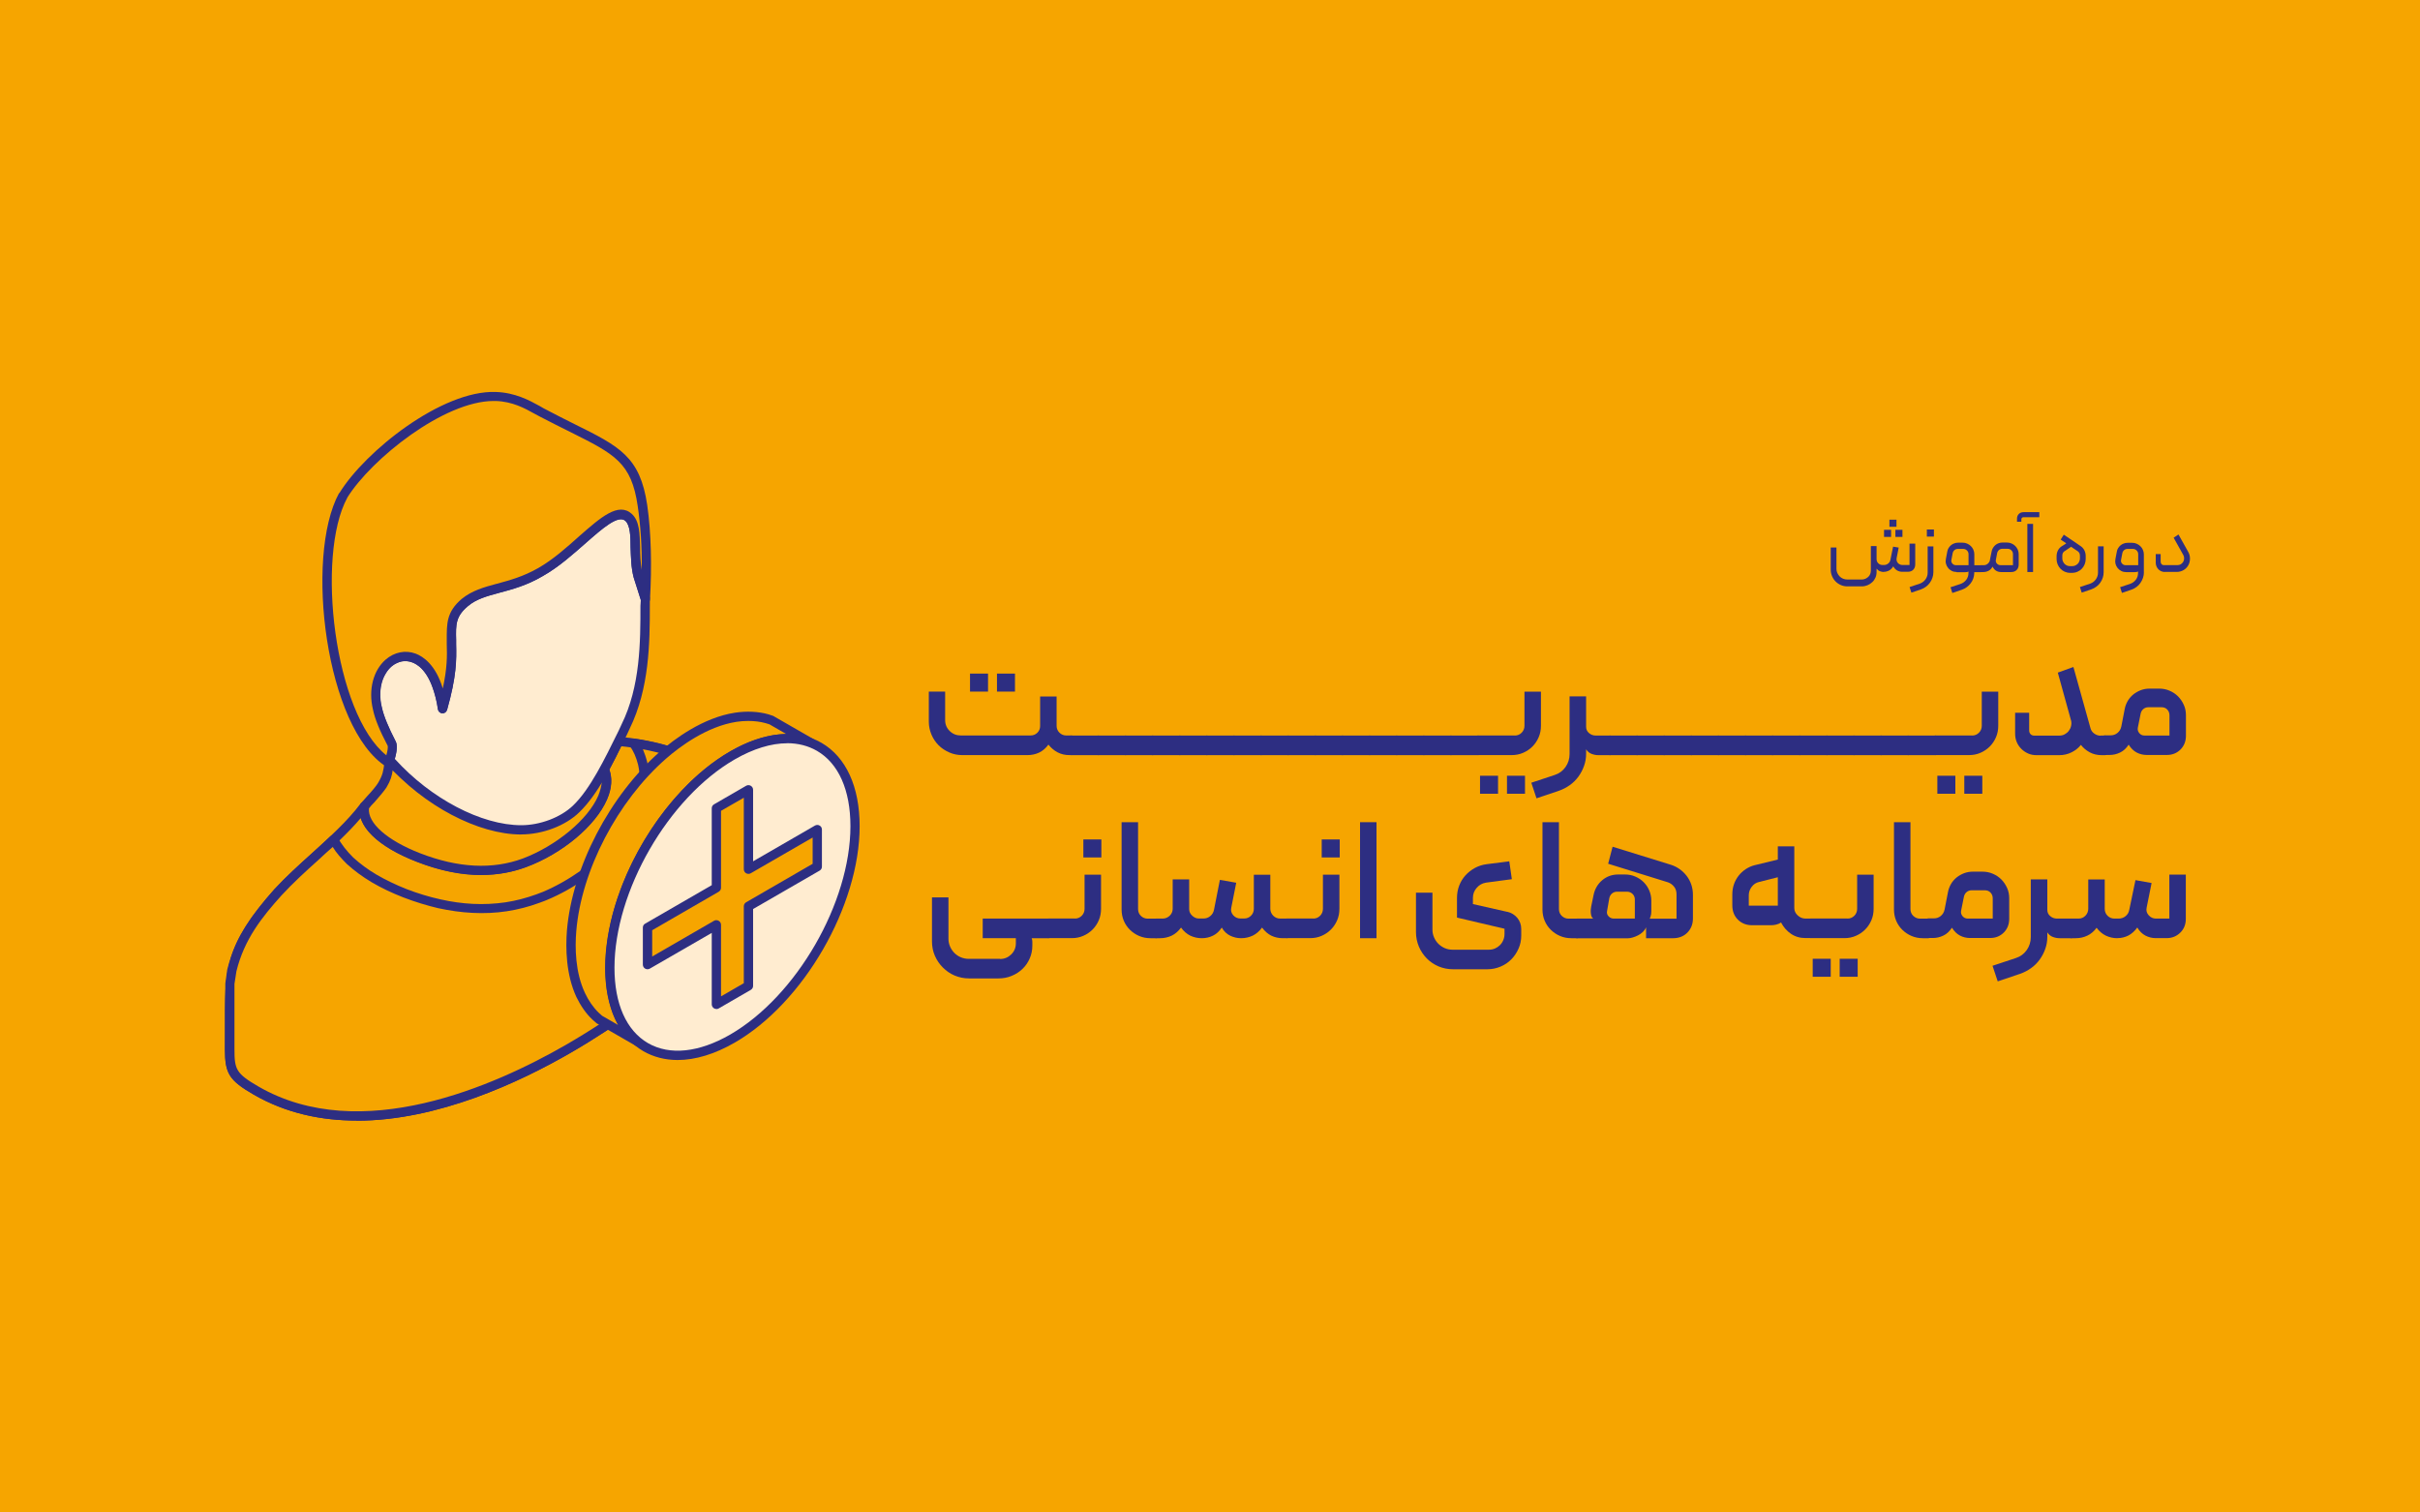 <?xml version="1.0" encoding="UTF-8"?>
<svg id="Layer_1" data-name="Layer 1" xmlns="http://www.w3.org/2000/svg" viewBox="0 0 360 225">
  <defs>
    <style>
      .cls-1, .cls-2, .cls-3 {
        fill-rule: evenodd;
      }

      .cls-1, .cls-4 {
        fill: #2d2e82;
      }

      .cls-2, .cls-5 {
        fill: #f6a500;
      }

      .cls-3 {
        fill: #ffecd0;
      }
    </style>
  </defs>
  <rect class="cls-5" width="360" height="225"/>
  <g>
    <g>
      <path class="cls-4" d="M280.24,85.09c-.19,0-.38-.04-.57-.11-.19-.07-.36-.2-.51-.39v.52c0,.3-.06,.58-.17,.83-.12,.26-.27,.48-.48,.67-.2,.19-.44,.34-.7,.45-.27,.11-.55,.17-.85,.17h-2.13c-.35,0-.67-.06-.97-.19s-.56-.3-.79-.53c-.22-.22-.4-.48-.53-.79s-.2-.62-.2-.97v-3.3h.85v3.17c0,.22,.04,.43,.13,.62,.09,.19,.2,.36,.35,.51,.14,.14,.31,.26,.51,.34,.2,.08,.41,.12,.63,.12h2.15c.19,0,.36-.04,.53-.11,.16-.07,.3-.17,.43-.28s.22-.26,.29-.42c.07-.16,.1-.34,.1-.53v-3.63h.85v1.94c0,.25,.09,.46,.26,.62,.17,.17,.38,.25,.63,.25h.21c.24,0,.45-.07,.63-.22,.18-.14,.29-.33,.33-.56l.4-1.95,.83,.14-.31,1.58c-.02,.13-.02,.26,.01,.38,.03,.12,.09,.23,.17,.32,.08,.09,.17,.17,.29,.22,.12,.06,.24,.09,.37,.09h1.08v-3.18h.85v3.08c0,.34-.1,.61-.3,.81-.2,.2-.47,.3-.81,.3h-.82c-.28,0-.54-.07-.77-.2-.23-.14-.42-.34-.57-.61-.17,.28-.37,.49-.62,.62-.25,.13-.52,.2-.8,.2Zm1.08-5.22h-1.05v-1.05h1.05v1.05Zm.8-1.51h-1.05v-1.05h1.05v1.05Zm.89,1.51h-1.05v-1.05h1.05v1.05Z"/>
      <path class="cls-4" d="M284.34,88.17l-.27-.84,1.5-.5c.35-.12,.64-.33,.86-.63,.22-.31,.33-.64,.33-1.01v-3.91h.85v3.83c0,.29-.05,.57-.14,.84-.09,.27-.22,.52-.38,.74-.16,.22-.35,.42-.58,.59-.23,.17-.48,.3-.75,.4l-1.42,.48Zm2.3-9.4h1.05v1.05h-1.05v-1.05Z"/>
      <path class="cls-4" d="M291.06,85.09c-.26,0-.49-.05-.71-.16-.21-.11-.4-.25-.54-.43-.15-.18-.26-.39-.32-.62-.07-.24-.07-.48-.02-.72l.21-1.12c.03-.19,.1-.37,.2-.53,.1-.16,.22-.3,.36-.41,.14-.12,.3-.21,.48-.27,.18-.07,.36-.1,.56-.1h.69c.24,0,.46,.04,.67,.14,.21,.09,.39,.21,.55,.37,.16,.15,.28,.33,.37,.54,.09,.21,.14,.43,.14,.67v1.64h.98s.09,.02,.12,.06c.03,.04,.05,.08,.05,.12v.67c0,.12-.06,.17-.17,.17h-.99v.15c-.02,.56-.19,1.07-.53,1.51s-.77,.77-1.32,.96l-1.41,.48-.27-.85,1.48-.49c.35-.12,.64-.33,.86-.62,.22-.29,.33-.63,.33-1.01v-.22c-.07,.04-.14,.07-.23,.08-.09,.01-.17,.02-.27,.02h-1.27Zm-.09-1.01h1.87v-1.64c0-.21-.08-.4-.23-.55-.15-.15-.34-.23-.55-.23h-.82c-.19,0-.35,.06-.49,.17-.14,.12-.23,.27-.27,.46l-.19,.99c-.04,.21,0,.4,.15,.56,.14,.16,.32,.24,.53,.24Z"/>
      <path class="cls-4" d="M296.02,83.3l.26-1.27c.03-.19,.1-.37,.2-.53,.1-.16,.22-.3,.36-.42,.14-.12,.3-.21,.48-.27,.18-.07,.36-.1,.56-.1h.69c.24,0,.46,.05,.67,.14,.21,.09,.39,.21,.55,.37,.16,.16,.28,.34,.37,.54,.09,.21,.14,.43,.14,.67v1.56c0,.33-.1,.6-.3,.8-.2,.21-.48,.31-.82,.31h-1.51c-.26,0-.5-.06-.72-.19-.22-.13-.4-.34-.54-.62-.15,.29-.35,.5-.59,.62-.25,.13-.51,.19-.78,.19h-.36c-.12,0-.17-.06-.17-.17v-.67s.02-.08,.05-.12,.07-.06,.12-.06h.4c.24,0,.45-.07,.62-.22s.29-.33,.33-.56Zm1.55,.78h1.88v-1.66c0-.21-.08-.4-.23-.55-.15-.15-.34-.23-.56-.23h-.8c-.19,0-.35,.06-.49,.18s-.23,.27-.27,.45l-.19,1c-.04,.21,0,.4,.14,.56,.14,.16,.31,.24,.53,.24Z"/>
      <path class="cls-4" d="M300.05,77.62v-.47c0-.28,.09-.51,.27-.69,.18-.18,.41-.27,.7-.27h2.35v.75h-2.36c-.08,0-.15,.03-.22,.09s-.09,.14-.09,.23v.36h-.64Zm2.39,7.47h-.85v-7.16h.85v7.16Z"/>
      <path class="cls-4" d="M307.01,79.54c.12,.08,.26,.17,.4,.27,.12,.08,.25,.17,.4,.27,.15,.1,.31,.21,.48,.32,.37,.26,.8,.54,1.27,.87,.23,.16,.41,.38,.53,.63,.12,.26,.18,.53,.18,.82v.45c0,.26-.05,.52-.15,.77-.1,.25-.24,.47-.42,.66-.18,.19-.4,.34-.65,.45s-.53,.17-.82,.17h-.26c-.3,0-.57-.06-.82-.17-.25-.11-.46-.26-.64-.45s-.32-.41-.42-.66-.15-.5-.15-.77v-.42c0-.32,.07-.61,.2-.87,.14-.26,.32-.46,.54-.6,.09-.06,.18-.11,.26-.16,.08-.05,.16-.09,.22-.14,.07-.05,.15-.1,.22-.15l-.83-.56,.46-.73Zm.09,2.46c-.09,.07-.16,.16-.22,.25-.05,.09-.08,.21-.09,.36v.47c0,.15,.03,.29,.09,.43,.06,.14,.14,.26,.24,.37,.1,.1,.22,.19,.36,.25,.14,.06,.29,.09,.44,.09h.35c.17,0,.32-.03,.46-.1,.14-.07,.26-.15,.36-.25,.1-.1,.18-.22,.23-.36s.09-.27,.09-.41v-.47c0-.12-.03-.23-.08-.34-.05-.11-.14-.21-.25-.29-.03-.02-.1-.07-.21-.14-.11-.07-.22-.14-.33-.22-.13-.09-.28-.19-.44-.3l-.99,.67Z"/>
      <path class="cls-4" d="M309.68,88.17l-.27-.84,1.51-.5c.35-.12,.63-.33,.85-.63,.22-.31,.33-.64,.33-1.01v-3.92h.84v3.84c0,.29-.04,.57-.13,.83-.09,.27-.21,.51-.37,.74-.16,.23-.35,.42-.58,.59-.23,.17-.48,.3-.75,.4l-1.42,.48Z"/>
      <path class="cls-4" d="M318.93,85.13c0,.29-.05,.57-.14,.84s-.22,.52-.38,.75c-.16,.23-.35,.43-.58,.6-.23,.17-.48,.3-.76,.4l-1.41,.48-.27-.85,1.48-.49c.35-.12,.64-.33,.86-.62,.22-.29,.33-.63,.33-1.01v-.22c-.07,.04-.14,.07-.23,.08-.09,.01-.17,.02-.27,.02h-1.27c-.26,0-.49-.05-.71-.16-.22-.11-.4-.25-.55-.43-.15-.18-.25-.39-.32-.62-.06-.24-.07-.48-.02-.72l.21-1.12c.03-.19,.1-.37,.2-.53,.1-.16,.22-.3,.36-.41,.14-.12,.3-.21,.48-.27,.18-.07,.36-.1,.56-.1h.69c.24,0,.46,.04,.67,.14,.21,.09,.39,.21,.55,.37,.16,.15,.28,.33,.37,.54,.09,.21,.14,.43,.14,.67v2.7Zm-.85-1.05v-1.64c0-.21-.08-.4-.23-.55-.15-.15-.34-.23-.55-.23h-.82c-.19,0-.35,.06-.49,.17-.14,.12-.23,.27-.27,.46l-.19,.99c-.04,.21,0,.4,.15,.56,.14,.16,.32,.24,.53,.24h1.87Z"/>
      <path class="cls-4" d="M322.03,85.09c-.18,0-.35-.04-.52-.11-.17-.07-.31-.17-.43-.29-.12-.12-.21-.27-.28-.43-.07-.17-.11-.34-.11-.52v-1.31h.73v1.12c0,.14,.04,.26,.12,.36,.08,.1,.21,.16,.37,.16h1.94c.25,0,.45-.05,.61-.16,.16-.11,.27-.24,.35-.39,.07-.15,.11-.32,.1-.5,0-.18-.05-.35-.14-.49l-1.42-2.54,.72-.48,1.41,2.52c.21,.35,.31,.71,.3,1.08,0,.37-.09,.7-.25,.98-.16,.29-.39,.53-.69,.71s-.65,.28-1.03,.28h-1.78Z"/>
      <path class="cls-4" d="M140.6,102.88v4.24c0,.65,.23,1.19,.68,1.63,.45,.44,1,.66,1.65,.66h10.37c.41,0,.75-.14,1.02-.41,.27-.27,.41-.6,.41-1v-4.39h2.45v4.37c0,.39,.14,.73,.42,1.01,.28,.28,.62,.42,1.01,.42h.77c.24,0,.36,.12,.36,.36v2.2c0,.24-.12,.36-.36,.36h-.33c-.63,0-1.2-.14-1.72-.41s-.97-.66-1.37-1.15c-.39,.54-.86,.94-1.39,1.19-.54,.25-1.11,.37-1.72,.37h-9.7c-.68,0-1.33-.13-1.94-.4s-1.14-.62-1.58-1.06c-.44-.44-.8-.97-1.06-1.58-.26-.61-.4-1.26-.4-1.94v-4.47h2.45Zm3.7,0h2.68v-2.68h-2.68v2.68Zm4.01,0h2.68v-2.68h-2.68v2.68Z"/>
      <path class="cls-4" d="M159.37,109.42h4.03c.24,0,.36,.12,.36,.36v2.2c0,.24-.12,.36-.36,.36h-4.03c-.24,0-.36-.12-.36-.36v-2.2c0-.24,.12-.36,.36-.36Z"/>
      <path class="cls-4" d="M163.4,109.42h4.03c.24,0,.36,.12,.36,.36v2.2c0,.24-.12,.36-.36,.36h-4.03c-.24,0-.36-.12-.36-.36v-2.2c0-.24,.12-.36,.36-.36Z"/>
      <path class="cls-4" d="M167.44,109.42h4.03c.24,0,.36,.12,.36,.36v2.2c0,.24-.12,.36-.36,.36h-4.03c-.24,0-.36-.12-.36-.36v-2.2c0-.24,.12-.36,.36-.36Z"/>
      <path class="cls-4" d="M171.47,109.42h4.03c.24,0,.36,.12,.36,.36v2.2c0,.24-.12,.36-.36,.36h-4.03c-.24,0-.36-.12-.36-.36v-2.2c0-.24,.12-.36,.36-.36Z"/>
      <path class="cls-4" d="M175.51,109.42h4.03c.24,0,.36,.12,.36,.36v2.2c0,.24-.12,.36-.36,.36h-4.03c-.24,0-.36-.12-.36-.36v-2.2c0-.24,.12-.36,.36-.36Z"/>
      <path class="cls-4" d="M179.54,109.42h4.03c.24,0,.36,.12,.36,.36v2.2c0,.24-.12,.36-.36,.36h-4.03c-.24,0-.36-.12-.36-.36v-2.2c0-.24,.12-.36,.36-.36Z"/>
      <path class="cls-4" d="M183.58,109.42h4.03c.24,0,.36,.12,.36,.36v2.2c0,.24-.12,.36-.36,.36h-4.03c-.24,0-.36-.12-.36-.36v-2.2c0-.24,.12-.36,.36-.36Z"/>
      <path class="cls-4" d="M187.61,109.42h4.03c.24,0,.36,.12,.36,.36v2.2c0,.24-.12,.36-.36,.36h-4.03c-.24,0-.36-.12-.36-.36v-2.2c0-.24,.12-.36,.36-.36Z"/>
      <path class="cls-4" d="M191.65,109.42h4.03c.24,0,.36,.12,.36,.36v2.2c0,.24-.12,.36-.36,.36h-4.03c-.24,0-.36-.12-.36-.36v-2.2c0-.24,.12-.36,.36-.36Z"/>
      <path class="cls-4" d="M195.68,109.42h4.03c.24,0,.36,.12,.36,.36v2.2c0,.24-.12,.36-.36,.36h-4.03c-.24,0-.36-.12-.36-.36v-2.2c0-.24,.12-.36,.36-.36Z"/>
      <path class="cls-4" d="M199.71,109.42h4.03c.24,0,.36,.12,.36,.36v2.2c0,.24-.12,.36-.36,.36h-4.03c-.24,0-.36-.12-.36-.36v-2.2c0-.24,.12-.36,.36-.36Z"/>
      <path class="cls-4" d="M203.75,109.42h4.03c.24,0,.36,.12,.36,.36v2.2c0,.24-.12,.36-.36,.36h-4.03c-.24,0-.36-.12-.36-.36v-2.2c0-.24,.12-.36,.36-.36Z"/>
      <path class="cls-4" d="M207.78,109.42h4.03c.24,0,.36,.12,.36,.36v2.2c0,.24-.12,.36-.36,.36h-4.03c-.24,0-.36-.12-.36-.36v-2.2c0-.24,.12-.36,.36-.36Z"/>
      <path class="cls-4" d="M211.82,109.42h4.03c.24,0,.36,.12,.36,.36v2.2c0,.24-.12,.36-.36,.36h-4.03c-.24,0-.36-.12-.36-.36v-2.2c0-.24,.12-.36,.36-.36Z"/>
      <path class="cls-4" d="M215.85,109.42h4.03c.24,0,.36,.12,.36,.36v2.2c0,.24-.12,.36-.36,.36h-4.03c-.24,0-.36-.12-.36-.36v-2.2c0-.24,.12-.36,.36-.36Z"/>
      <path class="cls-4" d="M225.35,109.42c.39,0,.73-.14,1.01-.42,.28-.28,.42-.63,.42-1.03v-5.08h2.45v5.08c0,.61-.11,1.18-.34,1.71s-.54,.99-.93,1.38-.85,.7-1.38,.93c-.53,.23-1.09,.34-1.69,.34h-5c-.1,0-.19-.04-.26-.12-.07-.08-.1-.16-.1-.24v-2.17c0-.1,.03-.19,.1-.27,.07-.08,.15-.12,.26-.12h5.46Zm-5.18,5.98h2.68v2.68h-2.68v-2.68Zm4.01,0h2.68v2.68h-2.68v-2.68Z"/>
      <path class="cls-4" d="M235.95,103.6v4.52c0,.37,.14,.69,.43,.93,.29,.25,.62,.37,1,.37h2.12c.24,0,.36,.12,.36,.36v2.2c0,.24-.12,.36-.36,.36h-1.71c-.34,0-.68-.06-1.02-.19-.34-.13-.61-.35-.82-.68v.66c0,.63-.1,1.23-.31,1.81-.2,.58-.49,1.11-.84,1.6-.36,.48-.78,.91-1.28,1.26s-1.04,.64-1.63,.84l-3.32,1.12-.77-2.32,3.47-1.15c.68-.22,1.22-.62,1.62-1.19,.4-.57,.6-1.21,.6-1.93v-8.58h2.45Z"/>
      <path class="cls-4" d="M239.5,109.42h4.03c.24,0,.36,.12,.36,.36v2.2c0,.24-.12,.36-.36,.36h-4.03c-.24,0-.36-.12-.36-.36v-2.2c0-.24,.12-.36,.36-.36Z"/>
      <path class="cls-4" d="M243.53,109.42h4.03c.24,0,.36,.12,.36,.36v2.2c0,.24-.12,.36-.36,.36h-4.03c-.24,0-.36-.12-.36-.36v-2.2c0-.24,.12-.36,.36-.36Z"/>
      <path class="cls-4" d="M247.57,109.42h4.03c.24,0,.36,.12,.36,.36v2.2c0,.24-.12,.36-.36,.36h-4.03c-.24,0-.36-.12-.36-.36v-2.2c0-.24,.12-.36,.36-.36Z"/>
      <path class="cls-4" d="M251.6,109.42h4.03c.24,0,.36,.12,.36,.36v2.2c0,.24-.12,.36-.36,.36h-4.03c-.24,0-.36-.12-.36-.36v-2.2c0-.24,.12-.36,.36-.36Z"/>
      <path class="cls-4" d="M255.64,109.42h4.03c.24,0,.36,.12,.36,.36v2.2c0,.24-.12,.36-.36,.36h-4.03c-.24,0-.36-.12-.36-.36v-2.2c0-.24,.12-.36,.36-.36Z"/>
      <path class="cls-4" d="M259.67,109.42h4.03c.24,0,.36,.12,.36,.36v2.2c0,.24-.12,.36-.36,.36h-4.03c-.24,0-.36-.12-.36-.36v-2.2c0-.24,.12-.36,.36-.36Z"/>
      <path class="cls-4" d="M263.7,109.42h4.03c.24,0,.36,.12,.36,.36v2.2c0,.24-.12,.36-.36,.36h-4.03c-.24,0-.36-.12-.36-.36v-2.2c0-.24,.12-.36,.36-.36Z"/>
      <path class="cls-4" d="M267.74,109.42h4.03c.24,0,.36,.12,.36,.36v2.2c0,.24-.12,.36-.36,.36h-4.03c-.24,0-.36-.12-.36-.36v-2.2c0-.24,.12-.36,.36-.36Z"/>
      <path class="cls-4" d="M271.77,109.42h4.03c.24,0,.36,.12,.36,.36v2.2c0,.24-.12,.36-.36,.36h-4.03c-.24,0-.36-.12-.36-.36v-2.2c0-.24,.12-.36,.36-.36Z"/>
      <path class="cls-4" d="M275.81,109.42h4.03c.24,0,.36,.12,.36,.36v2.2c0,.24-.12,.36-.36,.36h-4.03c-.24,0-.36-.12-.36-.36v-2.2c0-.24,.12-.36,.36-.36Z"/>
      <path class="cls-4" d="M279.84,109.42h4.03c.24,0,.36,.12,.36,.36v2.2c0,.24-.12,.36-.36,.36h-4.03c-.24,0-.36-.12-.36-.36v-2.2c0-.24,.12-.36,.36-.36Z"/>
      <path class="cls-4" d="M283.88,109.42h4.03c.24,0,.36,.12,.36,.36v2.2c0,.24-.12,.36-.36,.36h-4.03c-.24,0-.36-.12-.36-.36v-2.2c0-.24,.12-.36,.36-.36Z"/>
      <path class="cls-4" d="M293.38,109.42c.39,0,.73-.14,1.01-.42,.28-.28,.42-.63,.42-1.03v-5.08h2.45v5.08c0,.61-.11,1.18-.34,1.71s-.54,.99-.93,1.38-.85,.7-1.38,.93c-.53,.23-1.09,.34-1.69,.34h-5c-.1,0-.19-.04-.26-.12-.07-.08-.1-.16-.1-.24v-2.17c0-.1,.03-.19,.1-.27,.07-.08,.15-.12,.26-.12h5.46Zm-5.18,5.98h2.68v2.68h-2.68v-2.68Zm4.01,0h2.68v2.68h-2.68v-2.68Z"/>
      <path class="cls-4" d="M312.5,109.42h.66c.08,0,.17,.04,.24,.12,.08,.08,.12,.17,.12,.27v2.17c0,.08-.03,.17-.1,.24-.07,.08-.15,.12-.26,.12h-.51c-.66,0-1.26-.14-1.79-.43-.53-.29-.96-.65-1.3-1.1-.39,.48-.86,.85-1.42,1.12-.55,.27-1.15,.41-1.8,.41h-3.4c-.44,0-.86-.08-1.24-.25-.38-.17-.72-.4-1.01-.69-.29-.29-.52-.63-.68-1.01-.16-.38-.24-.8-.24-1.24v-3.12h2.09v2.63c0,.22,.07,.4,.2,.55,.14,.14,.31,.22,.54,.22h3.75c.29,0,.55-.06,.79-.19s.44-.29,.6-.5,.28-.43,.34-.69c.07-.25,.08-.52,.03-.79l-1.99-7.2,2.32-.84,2.53,9.07c.08,.34,.27,.62,.56,.83,.29,.21,.6,.32,.94,.32Z"/>
      <path class="cls-4" d="M315.56,108.12l.51-2.63c.08-.44,.24-.85,.46-1.23,.22-.37,.5-.69,.83-.96,.33-.26,.7-.47,1.11-.63,.41-.15,.84-.23,1.3-.23h1.43c.54,0,1.06,.1,1.54,.31,.48,.2,.91,.49,1.26,.84s.64,.78,.86,1.26,.32,1,.32,1.54v3.06c0,.82-.27,1.5-.8,2.04-.54,.54-1.21,.82-2.03,.82h-3.01c-.53,0-1.02-.12-1.48-.36-.46-.24-.86-.63-1.2-1.17-.36,.54-.78,.94-1.28,1.17-.49,.24-1.01,.36-1.56,.36h-.66c-.1,0-.19-.04-.26-.12-.07-.08-.1-.17-.1-.27v-2.17c0-.24,.12-.36,.36-.36h.82c.39,0,.73-.12,1.02-.36s.48-.55,.56-.94Zm3.47,1.3h3.7v-3.01c0-.34-.11-.63-.33-.86-.22-.23-.5-.34-.84-.34h-1.97c-.29,0-.54,.09-.75,.27-.21,.18-.34,.41-.4,.7l-.41,2.04c-.07,.31,0,.58,.2,.83,.2,.25,.47,.37,.79,.37Z"/>
      <path class="cls-4" d="M148.77,142.66c.65,0,1.2-.23,1.66-.68s.69-1,.69-1.65v-.77h-4.93v-2.91h9.78c.24,0,.36,.12,.36,.36v2.17c0,.1-.03,.19-.1,.27-.07,.08-.15,.12-.26,.12h-2.5s.04,.1,.06,.19,.04,.21,.04,.34v.56c0,.7-.13,1.34-.4,1.94-.26,.6-.62,1.11-1.07,1.54-.45,.43-.98,.78-1.6,1.03-.61,.26-1.27,.38-1.97,.38h-4.37c-.77,0-1.48-.15-2.15-.43s-1.25-.69-1.75-1.19c-.5-.5-.9-1.08-1.19-1.75s-.43-1.38-.43-2.14v-6.54h2.45v6.15c0,.41,.08,.79,.24,1.16s.38,.69,.65,.96c.27,.27,.59,.49,.96,.64,.37,.15,.75,.23,1.16,.23h4.65Z"/>
      <path class="cls-4" d="M159.91,136.65c.39,0,.73-.14,1.01-.42,.28-.28,.42-.63,.42-1.03v-5.08h2.45v5.08c0,.61-.11,1.18-.34,1.71-.23,.53-.54,.99-.93,1.38s-.85,.7-1.38,.93c-.53,.23-1.09,.34-1.69,.34h-3.47c-.1,0-.19-.04-.26-.12-.07-.08-.1-.16-.1-.24v-2.17c0-.1,.03-.19,.1-.27,.07-.08,.15-.12,.26-.12h3.93Zm1.25-9.09h2.68v-2.68h-2.68v2.68Z"/>
      <path class="cls-4" d="M172.32,139.21c0,.24-.12,.36-.36,.36h-.82c-.6,0-1.15-.11-1.67-.33-.52-.22-.97-.52-1.37-.91-.39-.38-.7-.83-.92-1.35-.22-.52-.33-1.08-.33-1.67v-13h2.45v12.92c0,.41,.14,.75,.42,1.02,.28,.27,.62,.41,1.01,.41h1.23c.1,0,.19,.04,.26,.12,.07,.08,.1,.17,.1,.27v2.17Z"/>
      <path class="cls-4" d="M178.78,139.57c-.61,0-1.18-.13-1.71-.38-.53-.26-.99-.66-1.38-1.2-.39,.54-.86,.94-1.39,1.2-.54,.25-1.11,.38-1.72,.38h-.61c-.08,0-.17-.04-.24-.12-.08-.08-.11-.16-.11-.24v-2.17c0-.1,.04-.19,.11-.27,.08-.08,.16-.12,.24-.12h1.05c.39-.02,.73-.17,1.01-.45,.28-.28,.42-.62,.42-1.01v-4.37h2.45v4.42c0,.38,.15,.7,.45,.98,.3,.28,.63,.42,.98,.42h.69c.39,0,.74-.12,1.03-.37,.3-.25,.48-.57,.55-.96l.87-4.42,2.43,.43-.74,3.73c-.09,.41,.01,.77,.29,1.1,.28,.32,.64,.49,1.08,.49h.56c.39,0,.73-.14,1.01-.42,.28-.28,.42-.62,.42-1.01v-5.08h2.45v5.11c.02,.39,.17,.72,.45,1,.28,.27,.62,.41,1.01,.41h1.02c.08,0,.17,.04,.24,.12,.08,.08,.11,.16,.11,.24v2.17c0,.1-.03,.19-.1,.27-.07,.08-.15,.12-.26,.12h-.61c-.63,0-1.2-.13-1.72-.38-.52-.26-.97-.66-1.37-1.2-.39,.54-.86,.94-1.39,1.2-.54,.25-1.11,.38-1.72,.38-.56,0-1.1-.12-1.62-.37-.52-.25-.94-.65-1.26-1.21-.37,.56-.82,.97-1.33,1.21-.51,.25-1.06,.37-1.63,.37Z"/>
      <path class="cls-4" d="M195.37,136.65c.39,0,.73-.14,1.01-.42,.28-.28,.42-.63,.42-1.03v-5.08h2.45v5.08c0,.61-.11,1.18-.34,1.71-.23,.53-.54,.99-.93,1.38s-.85,.7-1.38,.93c-.53,.23-1.09,.34-1.69,.34h-3.47c-.1,0-.19-.04-.26-.12-.07-.08-.1-.16-.1-.24v-2.17c0-.1,.03-.19,.1-.27,.07-.08,.15-.12,.26-.12h3.93Zm1.25-9.09h2.68v-2.68h-2.68v2.68Z"/>
      <path class="cls-4" d="M204.77,139.57h-2.45v-17.26h2.45v17.26Z"/>
      <path class="cls-4" d="M224.2,135.63c.61,.14,1.11,.44,1.51,.91,.39,.47,.59,1.03,.59,1.67v.95c0,.7-.13,1.35-.4,1.95-.26,.6-.62,1.14-1.07,1.6-.45,.46-.98,.82-1.6,1.08-.61,.26-1.27,.4-1.97,.4h-5.11c-.77,0-1.49-.15-2.16-.43-.67-.29-1.26-.69-1.75-1.19-.49-.5-.89-1.09-1.17-1.76s-.43-1.39-.43-2.16v-5.85h2.45v5.49c0,.41,.08,.8,.24,1.16,.16,.37,.37,.68,.64,.95,.26,.26,.58,.48,.94,.64,.37,.16,.75,.24,1.16,.24h5.41c.32,0,.63-.06,.91-.18s.53-.29,.74-.5,.38-.46,.5-.75c.12-.29,.18-.6,.18-.92v-.77l-7.07-1.66v-2.91c0-.66,.11-1.28,.33-1.85s.53-1.08,.93-1.52c.4-.44,.87-.81,1.4-1.1,.54-.29,1.12-.48,1.75-.56l3.37-.43,.38,2.66-3.83,.51c-.56,.09-1.03,.34-1.4,.78-.38,.43-.56,.93-.56,1.49v.92l5.08,1.15Z"/>
      <path class="cls-4" d="M234.93,139.21c0,.24-.12,.36-.36,.36h-.82c-.6,0-1.15-.11-1.67-.33-.52-.22-.97-.52-1.37-.91-.39-.38-.7-.83-.92-1.35-.22-.52-.33-1.08-.33-1.67v-13h2.45v12.92c0,.41,.14,.75,.42,1.02,.28,.27,.62,.41,1.01,.41h1.23c.1,0,.19,.04,.26,.12,.07,.08,.1,.17,.1,.27v2.17Z"/>
      <path class="cls-4" d="M234.57,139.57c-.24,0-.36-.12-.36-.36v-2.2c0-.24,.12-.36,.36-.36h2.45c-.2-.12-.32-.37-.36-.75s-.02-.74,.05-1.06l.36-1.74c.19-.88,.62-1.61,1.29-2.17,.67-.56,1.46-.84,2.36-.84h1.02c.54,0,1.06,.1,1.53,.31,.48,.2,.89,.48,1.24,.83,.35,.35,.63,.76,.83,1.23,.2,.47,.31,.97,.31,1.52v1.58c0,.29-.03,.54-.1,.74-.07,.2-.11,.32-.13,.36h3.98v-3.63c0-.44-.12-.82-.36-1.12s-.54-.53-.92-.66l-8.89-2.76,.66-2.53,8.66,2.68c.48,.15,.91,.37,1.31,.65,.4,.28,.75,.62,1.05,1.01,.3,.39,.53,.83,.69,1.3,.16,.48,.24,.98,.24,1.51v3.52c0,.85-.28,1.55-.83,2.11-.55,.55-1.26,.83-2.13,.83h-4.01v-1.63c-.1,.25-.26,.48-.47,.69-.21,.2-.45,.37-.72,.51-.26,.14-.53,.24-.8,.32-.27,.08-.51,.12-.71,.12h-7.61Zm8.63-2.91v-2.86c0-.32-.12-.6-.34-.82-.23-.22-.51-.33-.83-.33h-1.48c-.29,0-.54,.09-.75,.27s-.34,.41-.4,.7l-.33,1.89c-.07,.31,0,.57,.22,.8,.21,.23,.47,.34,.78,.34h3.14Z"/>
      <path class="cls-4" d="M257.7,133.05c0-.53,.08-1.03,.24-1.49,.16-.47,.39-.89,.69-1.28,.3-.38,.65-.71,1.06-.98s.85-.47,1.33-.59l3.45-.84v-1.97h2.45v9.17c0,.43,.17,.8,.51,1.11,.34,.32,.73,.47,1.17,.47h.77c.08,0,.17,.03,.24,.1s.11,.15,.11,.25v2.2c0,.1-.04,.19-.11,.25-.08,.07-.16,.1-.24,.1h-.77c-.83,0-1.56-.21-2.18-.64-.62-.42-1.11-.99-1.47-1.68-.19,.14-.42,.24-.7,.31-.28,.07-.54,.1-.78,.1h-2.81c-.87,0-1.58-.28-2.13-.83-.55-.55-.83-1.26-.83-2.13v-1.63Zm6.77-2.55l-2.81,.71c-.44,.1-.8,.34-1.09,.73-.28,.38-.42,.8-.42,1.26v1.53h4.32v-4.24Z"/>
      <path class="cls-4" d="M274.84,136.65c.39,0,.73-.14,1.01-.42,.28-.28,.42-.63,.42-1.03v-5.08h2.45v5.08c0,.61-.11,1.18-.34,1.71s-.54,.99-.93,1.38-.85,.7-1.38,.93c-.53,.23-1.09,.34-1.69,.34h-5c-.1,0-.19-.04-.26-.12-.07-.08-.1-.16-.1-.24v-2.17c0-.1,.03-.19,.1-.27,.07-.08,.15-.12,.26-.12h5.46Zm-5.18,5.98h2.68v2.68h-2.68v-2.68Zm4.01,0h2.68v2.68h-2.68v-2.68Z"/>
      <path class="cls-4" d="M287.22,139.21c0,.24-.12,.36-.36,.36h-.82c-.6,0-1.15-.11-1.67-.33-.52-.22-.97-.52-1.37-.91-.39-.38-.7-.83-.92-1.35-.22-.52-.33-1.08-.33-1.67v-13h2.45v12.92c0,.41,.14,.75,.42,1.02,.28,.27,.62,.41,1.01,.41h1.23c.1,0,.19,.04,.26,.12,.07,.08,.1,.17,.1,.27v2.17Z"/>
      <path class="cls-4" d="M289.27,135.35l.51-2.63c.08-.44,.24-.85,.46-1.23,.22-.37,.5-.69,.83-.96,.33-.26,.7-.47,1.11-.63,.41-.15,.84-.23,1.3-.23h1.43c.54,0,1.06,.1,1.54,.31,.48,.2,.91,.49,1.26,.84s.64,.78,.86,1.26,.32,1,.32,1.54v3.06c0,.82-.27,1.5-.8,2.04-.54,.54-1.21,.82-2.03,.82h-3.01c-.53,0-1.02-.12-1.48-.36-.46-.24-.86-.63-1.2-1.17-.36,.54-.78,.94-1.28,1.17-.49,.24-1.01,.36-1.56,.36h-.66c-.1,0-.19-.04-.26-.12-.07-.08-.1-.17-.1-.27v-2.17c0-.24,.12-.36,.36-.36h.82c.39,0,.73-.12,1.02-.36s.48-.55,.56-.94Zm3.47,1.3h3.7v-3.01c0-.34-.11-.63-.33-.86-.22-.23-.5-.34-.84-.34h-1.97c-.29,0-.54,.09-.75,.27-.21,.18-.34,.41-.4,.7l-.41,2.04c-.07,.31,0,.58,.2,.83,.2,.25,.47,.37,.79,.37Z"/>
      <path class="cls-4" d="M304.56,130.83v4.52c0,.37,.14,.69,.43,.93,.29,.25,.62,.37,1,.37h2.12c.24,0,.36,.12,.36,.36v2.2c0,.24-.12,.36-.36,.36h-1.71c-.34,0-.68-.06-1.02-.19-.34-.13-.61-.35-.82-.68v.66c0,.63-.1,1.23-.31,1.81-.2,.58-.49,1.11-.84,1.6-.36,.48-.78,.91-1.28,1.26s-1.04,.64-1.63,.84l-3.32,1.12-.77-2.32,3.47-1.15c.68-.22,1.22-.62,1.62-1.19,.4-.57,.6-1.21,.6-1.93v-8.58h2.45Z"/>
      <path class="cls-4" d="M314.98,139.57c-.61,0-1.18-.13-1.71-.38-.53-.26-.99-.65-1.38-1.17-.39,.53-.85,.92-1.38,1.17-.53,.25-1.1,.38-1.71,.38h-.69c-.1,0-.19-.04-.27-.12-.08-.08-.11-.16-.09-.24v-2.17c0-.1,.04-.19,.11-.27,.08-.08,.16-.12,.24-.12h1.12c.39,0,.73-.14,1.01-.43,.28-.29,.42-.64,.42-1.05v-4.34h2.45v4.37c0,.41,.14,.75,.42,1.03,.28,.28,.62,.42,1.01,.42h.64c.39,0,.74-.12,1.03-.36,.3-.24,.48-.55,.55-.94l.92-4.42,2.4,.43-.74,3.68c-.09,.43,.02,.8,.31,1.12,.29,.32,.64,.49,1.05,.49h2.02v-6.54h2.45v6.59c0,.82-.27,1.5-.82,2.04-.55,.54-1.23,.82-2.04,.82h-1.61c-.54,0-1.06-.13-1.54-.38-.49-.26-.89-.66-1.21-1.2-.39,.54-.84,.94-1.34,1.2-.5,.25-1.04,.38-1.62,.38Z"/>
    </g>
    <g>
      <g>
        <path class="cls-2" d="M110.01,133.51v-10.81c0-8.64-10.62-11.77-18.02-12.4-.59,1.27-1.23,2.55-1.88,3.76l-.24,.39c1.94,4.58-4.87,11.29-11.86,13.91-5.17,1.93-10.68,1.17-15.73-.77-5.34-2.06-8.57-4.99-8.04-7.63-3.7,4.78-8.81,8.36-12.92,12.81-7.98,9-7.16,12-7.16,23.34,0,3.25,.41,4.1,3.93,6.15,27.3,15.75,71.91-22.38,71.91-28.74Z"/>
        <path class="cls-1" d="M53.66,121.71c-1.94,2.27-4.17,4.29-6.34,6.26-1.88,1.68-3.76,3.41-5.46,5.25-7.1,7.98-7.04,11-6.99,19.98v2.89c0,2.99,.23,3.61,3.58,5.55,15.2,8.78,35.16-.12,45.73-6.21,14.79-8.53,25.13-19.33,25.13-21.94h0v-10.81c0-9.29-13.15-11.29-16.91-11.67-.53,1.14-1.12,2.27-1.7,3.36l-.06,.11c.47,1.33,.35,2.82-.35,4.43-1.7,3.92-6.63,8.06-12.04,10.07-4.81,1.79-10.27,1.53-16.2-.78-4.64-1.8-7.63-4.14-8.39-6.51h0Zm-.59,44.99c-5.28,0-10.51-1.09-15.32-3.86-3.64-2.11-4.29-3.12-4.29-6.74v-2.88c-.06-9.12-.06-12.53,7.34-20.92,1.76-1.9,3.7-3.65,5.58-5.35,2.52-2.31,5.23-4.7,7.28-7.43,.23-.26,.59-.34,.88-.2,.29,.13,.41,.44,.35,.76-.41,2.21,2.58,4.9,7.63,6.86,5.63,2.18,10.74,2.44,15.26,.77,4.93-1.86,9.69-5.78,11.21-9.33,.59-1.39,.71-2.62,.24-3.67-.06-.19-.06-.41,.06-.6l.18-.39c.64-1.2,1.29-2.47,1.94-3.73,.12-.26,.41-.42,.65-.39,9.04,.77,18.67,4.62,18.67,13.09v10.81c0,3.72-11.56,14.87-25.89,23.14-7.51,4.34-19.72,10.07-31.76,10.07Z"/>
        <path class="cls-2" d="M110.01,133.51v-10.81c0-7.81-8.69-11.12-15.79-12.15,.64,.82,1.11,1.89,1.35,3.04,.41,1.73,.35,3.64,.06,5.01-.29,1.22-.76,2.41-1.41,3.59-.65,1.2-1.47,2.37-2.46,3.48-1.35,1.56-3.05,3.04-4.87,4.35-1.82,1.3-3.82,2.42-5.87,3.27,0,0-.12,.05-.29,.13l-.71,.26c-1.58,.59-3.17,.98-4.75,1.22-1.64,.25-3.29,.32-4.93,.24-1.7-.08-3.35-.32-4.99-.69-1.76-.39-3.46-.92-5.11-1.57-1.7-.65-3.23-1.39-4.58-2.19-1.35-.82-2.58-1.7-3.58-2.63-1-.98-1.82-2.04-2.47-3.15-2.76,2.61-5.69,5.06-8.28,7.84-3.17,3.6-5.69,6.82-6.81,11.58l-.18,.98-.12,1-.06,1.01v8.78c0,3.25,.41,4.1,3.93,6.15,27.3,15.75,71.91-22.38,71.91-28.74Z"/>
        <path class="cls-1" d="M49.49,126c-.76,.66-1.47,1.32-2.17,1.97-1.88,1.68-3.76,3.41-5.46,5.25-2.88,3.21-5.52,6.49-6.69,11.27l-.29,1.88v9.72c0,2.99,.23,3.61,3.58,5.55,15.2,8.78,35.16-.12,45.73-6.21,14.79-8.53,25.13-19.33,25.13-21.94h0v-10.81c0-7.55-8.63-10.27-13.68-11.22,.24,.58,.47,1.24,.65,1.96,.35,1.71,.41,3.74,0,5.31-.23,1.25-.76,2.52-1.47,3.76-.65,1.23-1.53,2.44-2.53,3.6-1.35,1.57-3.11,3.12-4.99,4.46-1.88,1.34-3.93,2.5-5.99,3.35,0,0-.12,.05-.35,.14l-.7,.26c-1.59,.59-3.23,1.01-4.87,1.26-1.64,.25-3.35,.33-5.11,.24-1.64-.08-3.35-.32-5.11-.7-1.64-.39-3.4-.92-5.17-1.6-1.7-.66-3.29-1.42-4.7-2.25-1.41-.84-2.64-1.76-3.7-2.72-.82-.82-1.59-1.67-2.12-2.56h0Zm3.58,40.7c-5.28,0-10.51-1.09-15.32-3.86-3.64-2.11-4.29-3.12-4.29-6.74l.06-9.81,.29-2.07c1.29-5.13,4.05-8.56,6.99-11.91,1.76-1.9,3.7-3.65,5.58-5.35,.94-.84,1.88-1.68,2.76-2.54,.18-.15,.35-.21,.59-.18,.23,.03,.41,.16,.53,.36,.53,1.03,1.35,2.03,2.29,2.97,1,.9,2.11,1.75,3.46,2.54,1.35,.79,2.88,1.52,4.46,2.15,1.7,.65,3.4,1.17,5.05,1.53,1.64,.37,3.23,.59,4.81,.67,1.64,.08,3.29,0,4.87-.23,1.53-.23,3.05-.63,4.58-1.18l1-.38c1.94-.82,3.87-1.92,5.69-3.21,1.82-1.28,3.46-2.75,4.75-4.24,1-1.09,1.76-2.22,2.41-3.36,.59-1.13,1.06-2.28,1.29-3.41,.35-1.38,.35-3.18,0-4.7-.29-1.13-.7-2.08-1.23-2.75-.18-.22-.24-.53-.12-.78,.18-.25,.47-.39,.71-.35,4.99,.72,16.44,3.4,16.44,12.83v10.81c0,3.72-11.56,14.87-25.89,23.14-7.51,4.34-19.72,10.07-31.76,10.07Z"/>
        <path class="cls-2" d="M54.24,119.95c.53-.72,2.17-2.39,2.64-3.15,.88-1.49,.82-2.06,1-3.82,7.51,8.7,25.18,13.8,31.99,1.46h0c1.94,4.58-4.87,11.29-11.86,13.91-5.17,1.93-10.68,1.17-15.73-.77-5.34-2.06-8.57-4.99-8.04-7.63Z"/>
        <path class="cls-1" d="M54.89,120.24c-.24,2.18,2.7,4.79,7.63,6.7,5.63,2.18,10.74,2.44,15.26,.77,4.93-1.86,9.69-5.78,11.21-9.32,.3-.73,.47-1.42,.53-2.05-2.46,3.49-6.1,5.57-10.62,6.04-6.81,.72-15.2-2.52-20.48-7.81-.12,.84-.29,1.51-.94,2.59-.35,.53-1.06,1.36-1.76,2.16-.35,.35-.65,.67-.82,.92h0Zm16.73,9.94c-3.05,0-6.22-.65-9.57-1.95-5.93-2.28-9.1-5.43-8.51-8.41,.06-.11,.06-.21,.12-.29,.23-.27,.59-.68,1-1.13,.65-.68,1.35-1.53,1.59-1.94,.7-1.2,.76-1.69,.94-3v-.53c.06-.28,.24-.51,.53-.59,.23-.09,.53,0,.71,.2,4.87,5.64,13.44,9.2,20.37,8.47,4.64-.49,8.28-2.87,10.51-6.89,.12-.23,.35-.36,.64-.36,.23,.02,.47,.18,.59,.42,.59,1.41,.53,3.01-.23,4.75-1.7,3.92-6.63,8.06-12.04,10.07-2.11,.78-4.34,1.17-6.63,1.17Z"/>
        <path class="cls-3" d="M85.71,120.35c2.88-2.74,5.17-7.72,7.34-12.25,3.05-6.2,2.94-13.28,2.94-18.98l-1-3.39c-.41-1.4-.41-2.89-.47-4.3,0-1.85-.06-3.57-1-4.44-1.53-1.4-3.93,.74-6.81,3.25-1.94,1.71-3.99,3.56-6.28,4.88-2.29,1.31-4.4,1.88-6.34,2.41h0c-1.88,.51-3.58,.96-4.93,2.11-2.11,1.8-2.05,3.25-2,5.82,.06,2.43,.18,4.82-1.29,9.98-.18-1.17-.47-2.34-.88-3.44-.41-1.22-1.12-2.44-2.11-3.3-.76-.68-1.76-1.09-2.76-1.02-.41,0-.94,.17-1.35,.36-.35,.15-.64,.34-.88,.56-.47,.38-.82,.84-1.17,1.35-.47,.89-.76,1.89-.82,2.91-.06,.86,.06,1.71,.24,2.55,.41,1.72,1.35,3.73,2.17,5.21,.24,.48-.06,1.77-.29,2.49,5.4,6.15,13.32,10.37,19.55,10.36,2.82,0,6.11-1.14,8.16-3.1Z"/>
        <path class="cls-1" d="M58.76,112.92c5.34,5.9,12.86,9.84,18.78,9.84h0c2.82,0,5.87-1.17,7.69-2.91h0c2.58-2.47,4.7-6.9,6.81-11.17l.41-.89c2.82-5.69,2.82-12.33,2.82-17.66l.06-.92-1.06-3.28c-.41-1.53-.41-3.11-.47-4.5,0-1.68-.06-3.27-.76-3.94-1.06-.98-3.4,1.08-5.87,3.25-1.94,1.7-4.05,3.61-6.46,4.96-2.29,1.35-4.46,1.95-6.4,2.46l-.06,.02c-1.82,.49-3.4,.92-4.64,1.97-1.82,1.53-1.82,2.7-1.76,5.03v.63c.06,2.36,.06,4.81-1.35,9.79-.12,.31-.35,.52-.71,.5-.35-.02-.59-.27-.65-.59-.18-1.25-.47-2.33-.82-3.3-.47-1.33-1.11-2.34-1.88-3.01-.53-.43-1.35-.92-2.35-.86-.29,0-.7,.12-1.06,.3-.29,.11-.53,.27-.77,.46-.35,.31-.7,.7-.94,1.17-.47,.74-.7,1.64-.76,2.6-.06,.75,0,1.54,.23,2.35,.29,1.32,1,3.01,2.05,5.04,.29,.51,.24,1.4-.12,2.65h0Zm18.78,11.22c-6.4,0-14.5-4.26-20.08-10.6-.18-.18-.23-.43-.18-.67,.35-1.06,.41-1.78,.35-1.97-1.12-2.12-1.88-3.93-2.17-5.36-.24-.95-.29-1.87-.24-2.74,.06-1.17,.35-2.28,.88-3.21,.35-.6,.82-1.12,1.29-1.54,.35-.27,.71-.49,1.06-.65,.18-.1,.94-.43,1.64-.43,1.12-.06,2.23,.34,3.23,1.19,.94,.82,1.76,2.03,2.29,3.58,.12,.22,.18,.45,.24,.69,.65-3,.65-4.82,.59-6.59v-.63c0-2.42-.06-4.16,2.23-6.11,1.53-1.24,3.29-1.73,5.17-2.24,0,0,.06-.01,.06-.01,1.94-.53,3.93-1.07,6.16-2.34,2.23-1.28,4.23-3.07,6.16-4.8,3.11-2.72,5.75-5.06,7.75-3.25,1.17,1.08,1.17,2.95,1.23,4.94,.06,1.32,.06,2.8,.41,4.14l1.06,3.36v1.22c0,5.47-.06,12.28-2.99,18.26l-.41,.89c-2.11,4.39-4.34,8.92-7.1,11.57-2.05,2-5.46,3.29-8.63,3.29h0Z"/>
        <path class="cls-2" d="M51.07,73.7c-5.05,9.19-1.88,34.32,6.75,39.78,.18-.46,.76-2.28,.47-2.87-.82-1.48-1.76-3.49-2.17-5.21-1.88-8.29,7.98-12.17,9.74,.04,1.47-5.16,1.35-7.55,1.29-9.98-.06-2.56-.12-4.02,2-5.82,1.35-1.16,3.05-1.61,4.93-2.11h0c1.94-.52,4.05-1.09,6.34-2.41,2.29-1.32,4.34-3.18,6.28-4.88,2.88-2.51,5.28-4.65,6.81-3.25,.94,.87,1,2.59,1,4.44,.06,1.41,.06,2.9,.47,4.3l1,3.39c.29-4.47,.24-9.65-.41-13.89-1.17-8.21-4.87-8.52-14.97-13.87-1.64-.86-3.76-2.27-6.87-2.37-7.63-.24-18.9,8.64-22.66,14.7Z"/>
        <path class="cls-1" d="M51.66,74.05c-4.7,8.64-1.94,32.13,5.81,38.31,.18-.62,.29-1.25,.18-1.46-1.12-2.12-1.88-3.93-2.17-5.36-.71-2.97,.06-5.81,1.88-7.41,1.29-1.12,2.94-1.46,4.46-.9,1.12,.42,2.99,1.65,4.05,5.19,.65-3,.65-4.81,.59-6.59v-.63c0-2.42-.06-4.16,2.23-6.11,1.53-1.24,3.29-1.73,5.17-2.24,0,0,.06-.01,.06-.01,1.94-.53,3.93-1.07,6.16-2.34,2.23-1.28,4.23-3.07,6.16-4.8,3.11-2.72,5.75-5.06,7.75-3.25,1.17,1.08,1.17,2.95,1.23,4.94,0,1.08,.06,2.27,.24,3.39,.06-3.39-.18-6.7-.59-9.48-.94-6.49-3.4-7.72-10.04-11.04-1.35-.67-2.88-1.43-4.58-2.32l-.71-.38c-1.47-.82-3.29-1.83-5.81-1.91-.12,0-.23,0-.29,0-7.4,0-18.2,8.63-21.78,14.38h0Zm6.16,40.12c-.12,0-.24-.04-.35-.11-8.98-5.65-12.21-31.16-7.04-40.69,.06-.01,.06-.02,.06-.02,3.82-6.23,15.26-15.32,23.25-15.04,2.88,.09,4.99,1.24,6.52,2.08l.64,.37c1.7,.89,3.17,1.64,4.52,2.31,6.75,3.34,9.8,4.87,10.86,12.07,.59,4.04,.7,9.16,.41,14.04,0,.33-.29,.6-.59,.64-.35,.04-.64-.16-.76-.48l-1.06-3.39c-.41-1.53-.41-3.11-.47-4.5,0-1.68-.06-3.27-.76-3.94-1.06-.98-3.4,1.08-5.87,3.25-1.94,1.7-4.05,3.61-6.46,4.96-2.29,1.35-4.46,1.95-6.4,2.46l-.06,.02c-1.82,.49-3.4,.92-4.64,1.97-1.82,1.53-1.82,2.7-1.76,5.03v.63c.06,2.36,.06,4.81-1.35,9.79-.12,.31-.35,.52-.71,.5-.35-.02-.59-.27-.65-.59-.53-3.73-1.94-6.28-3.82-6.99-1.06-.39-2.17-.16-3.11,.64-1.12,1-2.11,3.1-1.41,6.06,.29,1.32,1,3.01,2.05,5.04,.53,1.01-.35,3.35-.41,3.45-.06,.19-.23,.34-.41,.4-.06,.02-.12,.04-.23,.04Z"/>
      </g>
      <g>
        <path class="cls-2" d="M120.56,110.49l-5.76-3.33-.7-.23c-1.48-.42-3.14-.46-4.64-.22-3.95,.61-7.87,3.05-10.82,5.63-7.13,6.22-12.82,16.63-13.59,26.1-.28,3.14,0,6.69,1.34,9.58,.51,1.13,1.29,2.28,2.18,3.14l.55,.48,5.76,3.33c-.37-.34-.7-.63-1.05-1.02-1.03-1.17-1.81-2.7-2.3-4.19-1.25-3.9-.91-8.59,0-12.53,2.09-8.88,8.04-18.44,15.56-23.67,2.81-1.94,6.33-3.6,9.78-3.67,.97-.02,2.08,.11,3.02,.37l.68,.23Z"/>
        <path class="cls-1" d="M111.31,107.25c-.58,0-1.17,.04-1.75,.13-4.44,.69-8.47,3.72-10.47,5.47-7.24,6.33-12.6,16.63-13.36,25.64-.21,2.51-.16,6.15,1.29,9.23,.51,1.1,1.25,2.17,2.04,2.93l.51,.46,2.42,1.39c-.45-.79-.82-1.64-1.09-2.52-1.52-4.75-.66-10.12-.02-12.9,2.2-9.49,8.43-18.94,15.83-24.09,2.43-1.69,6.18-3.71,10.17-3.8h.08l-2.5-1.44-.56-.17c-.78-.22-1.66-.33-2.57-.33h0Zm-16.45,48.4c-.1,0-.22-.03-.31-.09l-5.79-3.33-.64-.56c-.96-.9-1.77-2.1-2.38-3.36-1.55-3.36-1.61-7.25-1.4-9.93,.8-9.34,6.35-20.02,13.83-26.56,2.12-1.85,6.39-5.07,11.18-5.8,1.71-.26,3.47-.18,4.95,.24l.72,.24,5.9,3.39c.29,.18,.42,.56,.27,.88-.13,.32-.5,.48-.84,.37l-.7-.22c-.8-.24-1.81-.37-2.76-.34-2.84,.06-6.17,1.32-9.39,3.55-7.05,4.88-13.18,14.23-15.29,23.26-.63,2.64-1.44,7.73-.02,12.16,.49,1.51,1.25,2.92,2.16,3.94,.32,.35,.61,.62,.96,.93,.27,.24,.34,.65,.12,.93-.13,.19-.35,.3-.56,.3Z"/>
        <path class="cls-3" d="M108.96,154.5c10.07-5.82,18.24-19.95,18.24-31.59s-8.18-16.35-18.24-10.54c-10.07,5.82-18.25,19.97-18.25,31.6s8.18,16.34,18.25,10.52Z"/>
        <path class="cls-1" d="M117.09,110.57c-2.37,0-5.02,.81-7.79,2.4-9.87,5.7-17.89,19.6-17.89,31,0,5.37,1.77,9.34,4.99,11.21,3.23,1.86,7.58,1.4,12.23-1.28h0c9.85-5.7,17.88-19.6,17.88-31,0-5.37-1.77-9.35-4.99-11.21-1.31-.75-2.81-1.13-4.42-1.13h0Zm-16.28,47.12c-1.86,0-3.59-.44-5.1-1.31-3.66-2.12-5.69-6.52-5.69-12.4,0-11.84,8.34-26.28,18.6-32.2,5.08-2.94,9.92-3.39,13.58-1.28,3.66,2.12,5.68,6.53,5.68,12.41,0,11.84-8.33,26.28-18.58,32.19h0c-2.98,1.72-5.88,2.59-8.49,2.59Z"/>
        <polygon class="cls-2" points="111.35 117.48 111.35 129.31 121.6 123.4 121.6 128.91 117.41 131.33 111.35 134.82 111.35 146.66 106.58 149.41 106.58 137.58 96.32 143.49 96.32 137.98 106.58 132.06 106.58 120.23 111.35 117.48"/>
        <path class="cls-1" d="M106.58,136.89c.12,0,.24,.03,.33,.09,.22,.13,.35,.35,.35,.6v10.64l3.39-1.96v-11.44c0-.25,.13-.47,.35-.6l9.89-5.72v-3.91l-9.21,5.32c-.22,.12-.47,.12-.68,0-.22-.12-.35-.35-.35-.6v-10.64l-3.39,1.95v11.44c0,.25-.13,.47-.35,.6l-9.89,5.72v3.91l9.21-5.32c.1-.06,.22-.09,.35-.09h0Zm0,13.21c-.13,0-.25-.03-.35-.09-.21-.12-.35-.35-.35-.6v-10.63l-9.22,5.32c-.21,.12-.46,.12-.68,0-.21-.12-.35-.35-.35-.6v-5.51c0-.25,.13-.48,.35-.59l9.9-5.72v-11.44c0-.24,.13-.47,.35-.59l4.77-2.76c.21-.12,.46-.12,.68,0,.22,.13,.35,.35,.35,.6v10.64l9.21-5.32c.21-.12,.49-.12,.68,0,.23,.12,.35,.35,.35,.6v5.51c0,.25-.12,.47-.35,.6l-9.89,5.71v11.44c0,.24-.13,.47-.35,.59l-4.77,2.76c-.09,.06-.21,.09-.33,.09Z"/>
      </g>
    </g>
  </g>
</svg>
